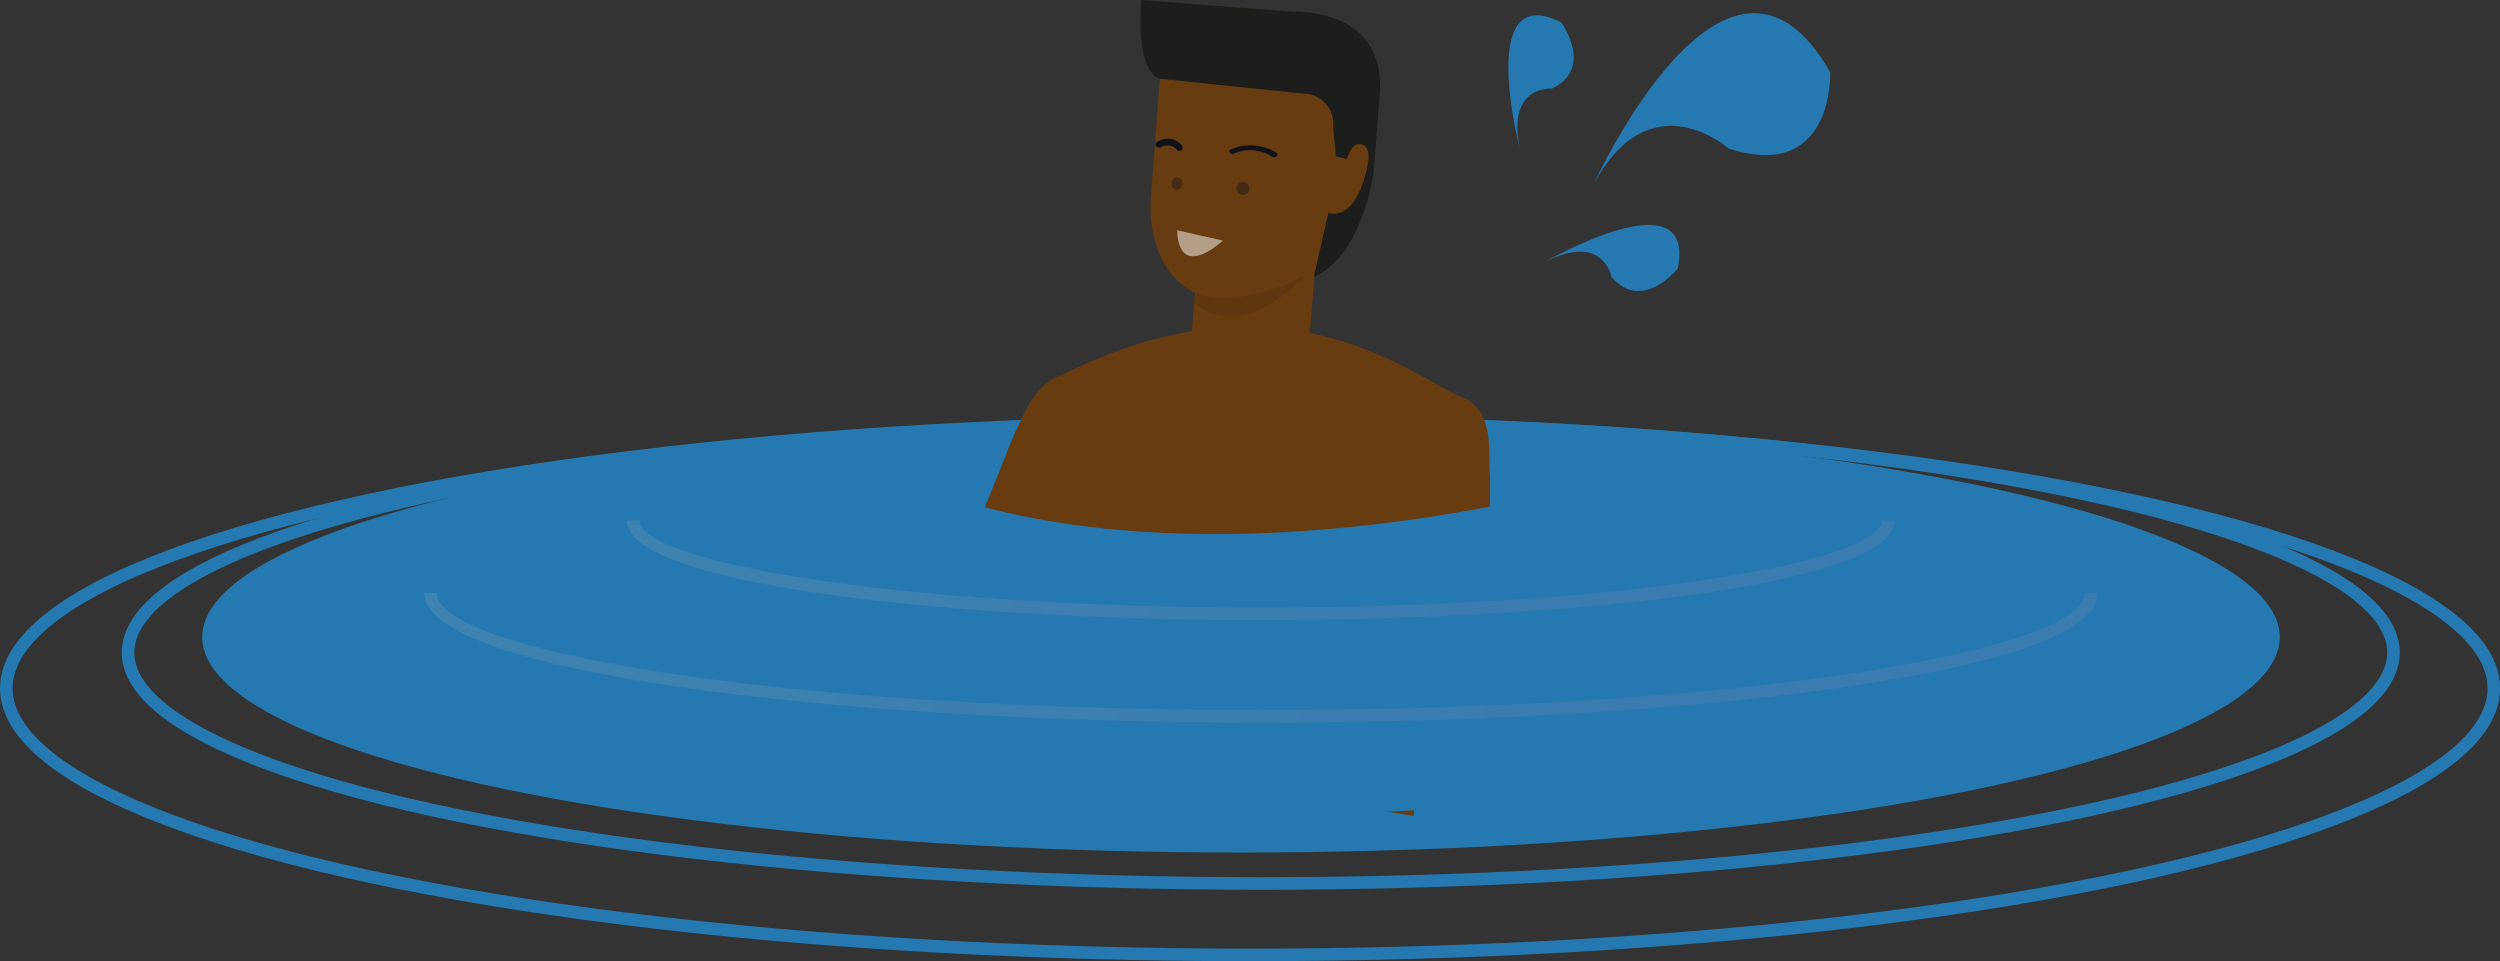 <svg xmlns="http://www.w3.org/2000/svg" xmlns:xlink="http://www.w3.org/1999/xlink" viewBox="0 0 198.79 76.43"><rect x="0" y="0" width="198.79" height="76.43" fill="#333333" stroke="none"/><defs><style>.cls-1,.cls-3{fill:none;}.cls-2{fill:#2679b0;}.cls-3{stroke:#2679b0;stroke-miterlimit:10;}.cls-4{fill:#683c11;}.cls-5{fill:#1d1d1b;}.cls-6{fill:#010101;opacity:0.1;}.cls-7{fill:#432918;}.cls-8{fill:#111219;}.cls-9{opacity:0.5;}.cls-10{clip-path:url(#clip-path);}.cls-11{fill:#fff;}.cls-12{opacity:0.54;}.cls-13{fill:url(#New_Gradient_Swatch_copy_4);}.cls-14{fill:url(#New_Gradient_Swatch_copy_4-2);}</style><clipPath id="clip-path"><rect class="cls-1" x="94.38" y="17.61" width="1.94" height="3.71" transform="translate(66.57 112.42) rotate(-84.34)"/></clipPath><linearGradient id="New_Gradient_Swatch_copy_4" x1="33.73" y1="52.3" x2="166.78" y2="52.3" gradientUnits="userSpaceOnUse"><stop offset="0" stop-color="#538aae"/><stop offset="0.66" stop-color="#4c7eaf"/></linearGradient><linearGradient id="New_Gradient_Swatch_copy_4-2" x1="49.86" y1="45.35" x2="150.65" y2="45.35" xlink:href="#New_Gradient_Swatch_copy_4"/></defs><g id="Layer_2" data-name="Layer 2"><g id="Layer_1-2" data-name="Layer 1"><ellipse class="cls-2" cx="98.68" cy="50.66" rx="82.6" ry="17.13"/><ellipse class="cls-3" cx="100.25" cy="51.89" rx="90.07" ry="18.36"/><ellipse class="cls-3" cx="99.4" cy="54.73" rx="98.9" ry="21.2"/><path class="cls-2" d="M126.75,14.6s10.56-23.23,18.78-8.86c0,0,.34,8.76-8.06,6.08C137.47,11.82,131.26,6.27,126.75,14.6Z"/><path class="cls-2" d="M122.89,20.8s12-6.91,10.52.55c0,0-2.81,3.54-5.28.66C128.13,22,127.5,18.48,122.89,20.8Z"/><path class="cls-2" d="M120.84,11.78s-3.5-13.43,3.3-10c0,0,2.67,3.64-.75,5.27C123.39,7.05,119.81,6.73,120.84,11.78Z"/><path class="cls-4" d="M82.66,58c.29-5.41-4.88-16.2-2.81-21.48,2.43-6.22,3.22-6.1,5.19-7,17.06-8.23,26.93.15,31.68,2.36,1,.45,1.67,3.88,1.54,4.94-1.54,12.8-4.91,19.65-5.6,25.46"/><path class="cls-4" d="M108.62,64.26c-4.54-2.39-7.52-3.66-9.72-4-5.7-1-15.16,1-16.59.73.09-.78.25-2.2.35-3a21.28,21.28,0,0,0-.94-7.05c.3-.09,5-7.57,5.06-7.6.39-.13-2.22,6.42-1.91,6.23a11.86,11.86,0,0,1,6.61-1.17c4.66.12,9.38.53,13.35,1,.63.07,1.64-4.53,2.38-6.28a5.22,5.22,0,0,0,.18.91c.35,1.28,3.84,15.84,5.5,16.65-.09.54-.17,1.07-.23,1.58s-.2,2.06-.25,2.62"/><path class="cls-4" d="M106.22,50.51s2.27-15.73,3.65-17.16c2.5-2.59,6-2.52,7.41-1.12s1.1,4,1.16,5c.63,9.19-4.37,25.5-7.87,25.4"/><path class="cls-4" d="M92.23,6.26,109,7.56l0,5.74c-1.6,8.51-7.56,10.86-11.88,10.52s-5.85-4.48-5.61-8.09Z"/><path class="cls-4" d="M95.5,17.48l9.33.72-.7,8.53A4.68,4.68,0,1,1,94.8,26Z"/><path class="cls-5" d="M102.76.93s7.49-.43,6.95,6.58l-.48,6.12s-.86,6.72-4.76,8.39l1.16-5.1s2.07.88,3.07-3.55c.35-1.55-.11-1.88-.6-1.92-.67,0-1,1.19-1,1.19l-.87-.21-.23-2.3a2.38,2.38,0,0,0-2.29-2.68L92.23,6.26S90.3,6,90.76,0Z"/><path class="cls-6" d="M103.82,21.91C98.26,27.54,95,24.13,95,24.13l.1-.84C98.23,24.78,103.82,21.91,103.82,21.91Z"/><path class="cls-4" d="M81.17,51.88l9.42,3.2-.48,4.62s-10.78.58-13.9.09c-1.75-.27-4.26-1-2.76-6.52.87-3.21,7.31-19,7.31-19C82.13,38.4,84.41,47,84.41,47"/><path class="cls-7" d="M93.19,14.57a.41.41,0,1,0,.8.06.41.41,0,1,0-.8-.06"/><path class="cls-7" d="M98.33,14.94a.52.52,0,0,0,.5.55.51.51,0,1,0-.5-.55"/><path class="cls-8" d="M101.33,12.5a.36.36,0,0,0,.17-.07.17.17,0,0,0,0-.28,3.9,3.9,0,0,0-3.61-.28c-.13.05-.18.17-.11.26a.28.28,0,0,0,.34.08,3.17,3.17,0,0,1,3,.24.35.35,0,0,0,.2.05"/><path class="cls-8" d="M92.08,11.71a.24.24,0,0,0,.23,0,1,1,0,0,1,1.3.24.27.27,0,0,0,.39-.36,1.5,1.5,0,0,0-2-.31.25.25,0,0,0-.06.36.26.26,0,0,0,.13.1"/><g class="cls-9"><g class="cls-10"><path class="cls-11" d="M97.24,19.13l-3.64-.82c.15,4.11,3.64.82,3.64.82"/></g></g><path class="cls-2" d="M167,50.66c0,5.6-30.57,14.15-68.27,14.15S30.42,56.26,30.42,50.66s29.83-8,69-6.64C137.36,45.34,167,45.05,167,50.66Z"/><path class="cls-2" d="M73,38.48s16.18,8.37,50.1.86v9l-32.5,3.22-25-3.22Z"/><g class="cls-12"><path class="cls-13" d="M100.25,57.46c-32.69,0-66.52-3.86-66.52-10.32h1c0,4.5,26.33,9.32,65.52,9.32s65.53-4.82,65.53-9.32h1c0,3-6.65,5.49-19.77,7.44C134.52,56.44,117.91,57.46,100.25,57.46Z"/></g><g class="cls-12"><path class="cls-14" d="M100.25,49.31c-24.43,0-50.39-2.78-50.39-7.92h1c0,3.27,20.28,6.92,49.39,6.92s49.4-3.65,49.4-6.92h1C150.65,46.53,124.69,49.31,100.25,49.31Z"/></g></g></g></svg>